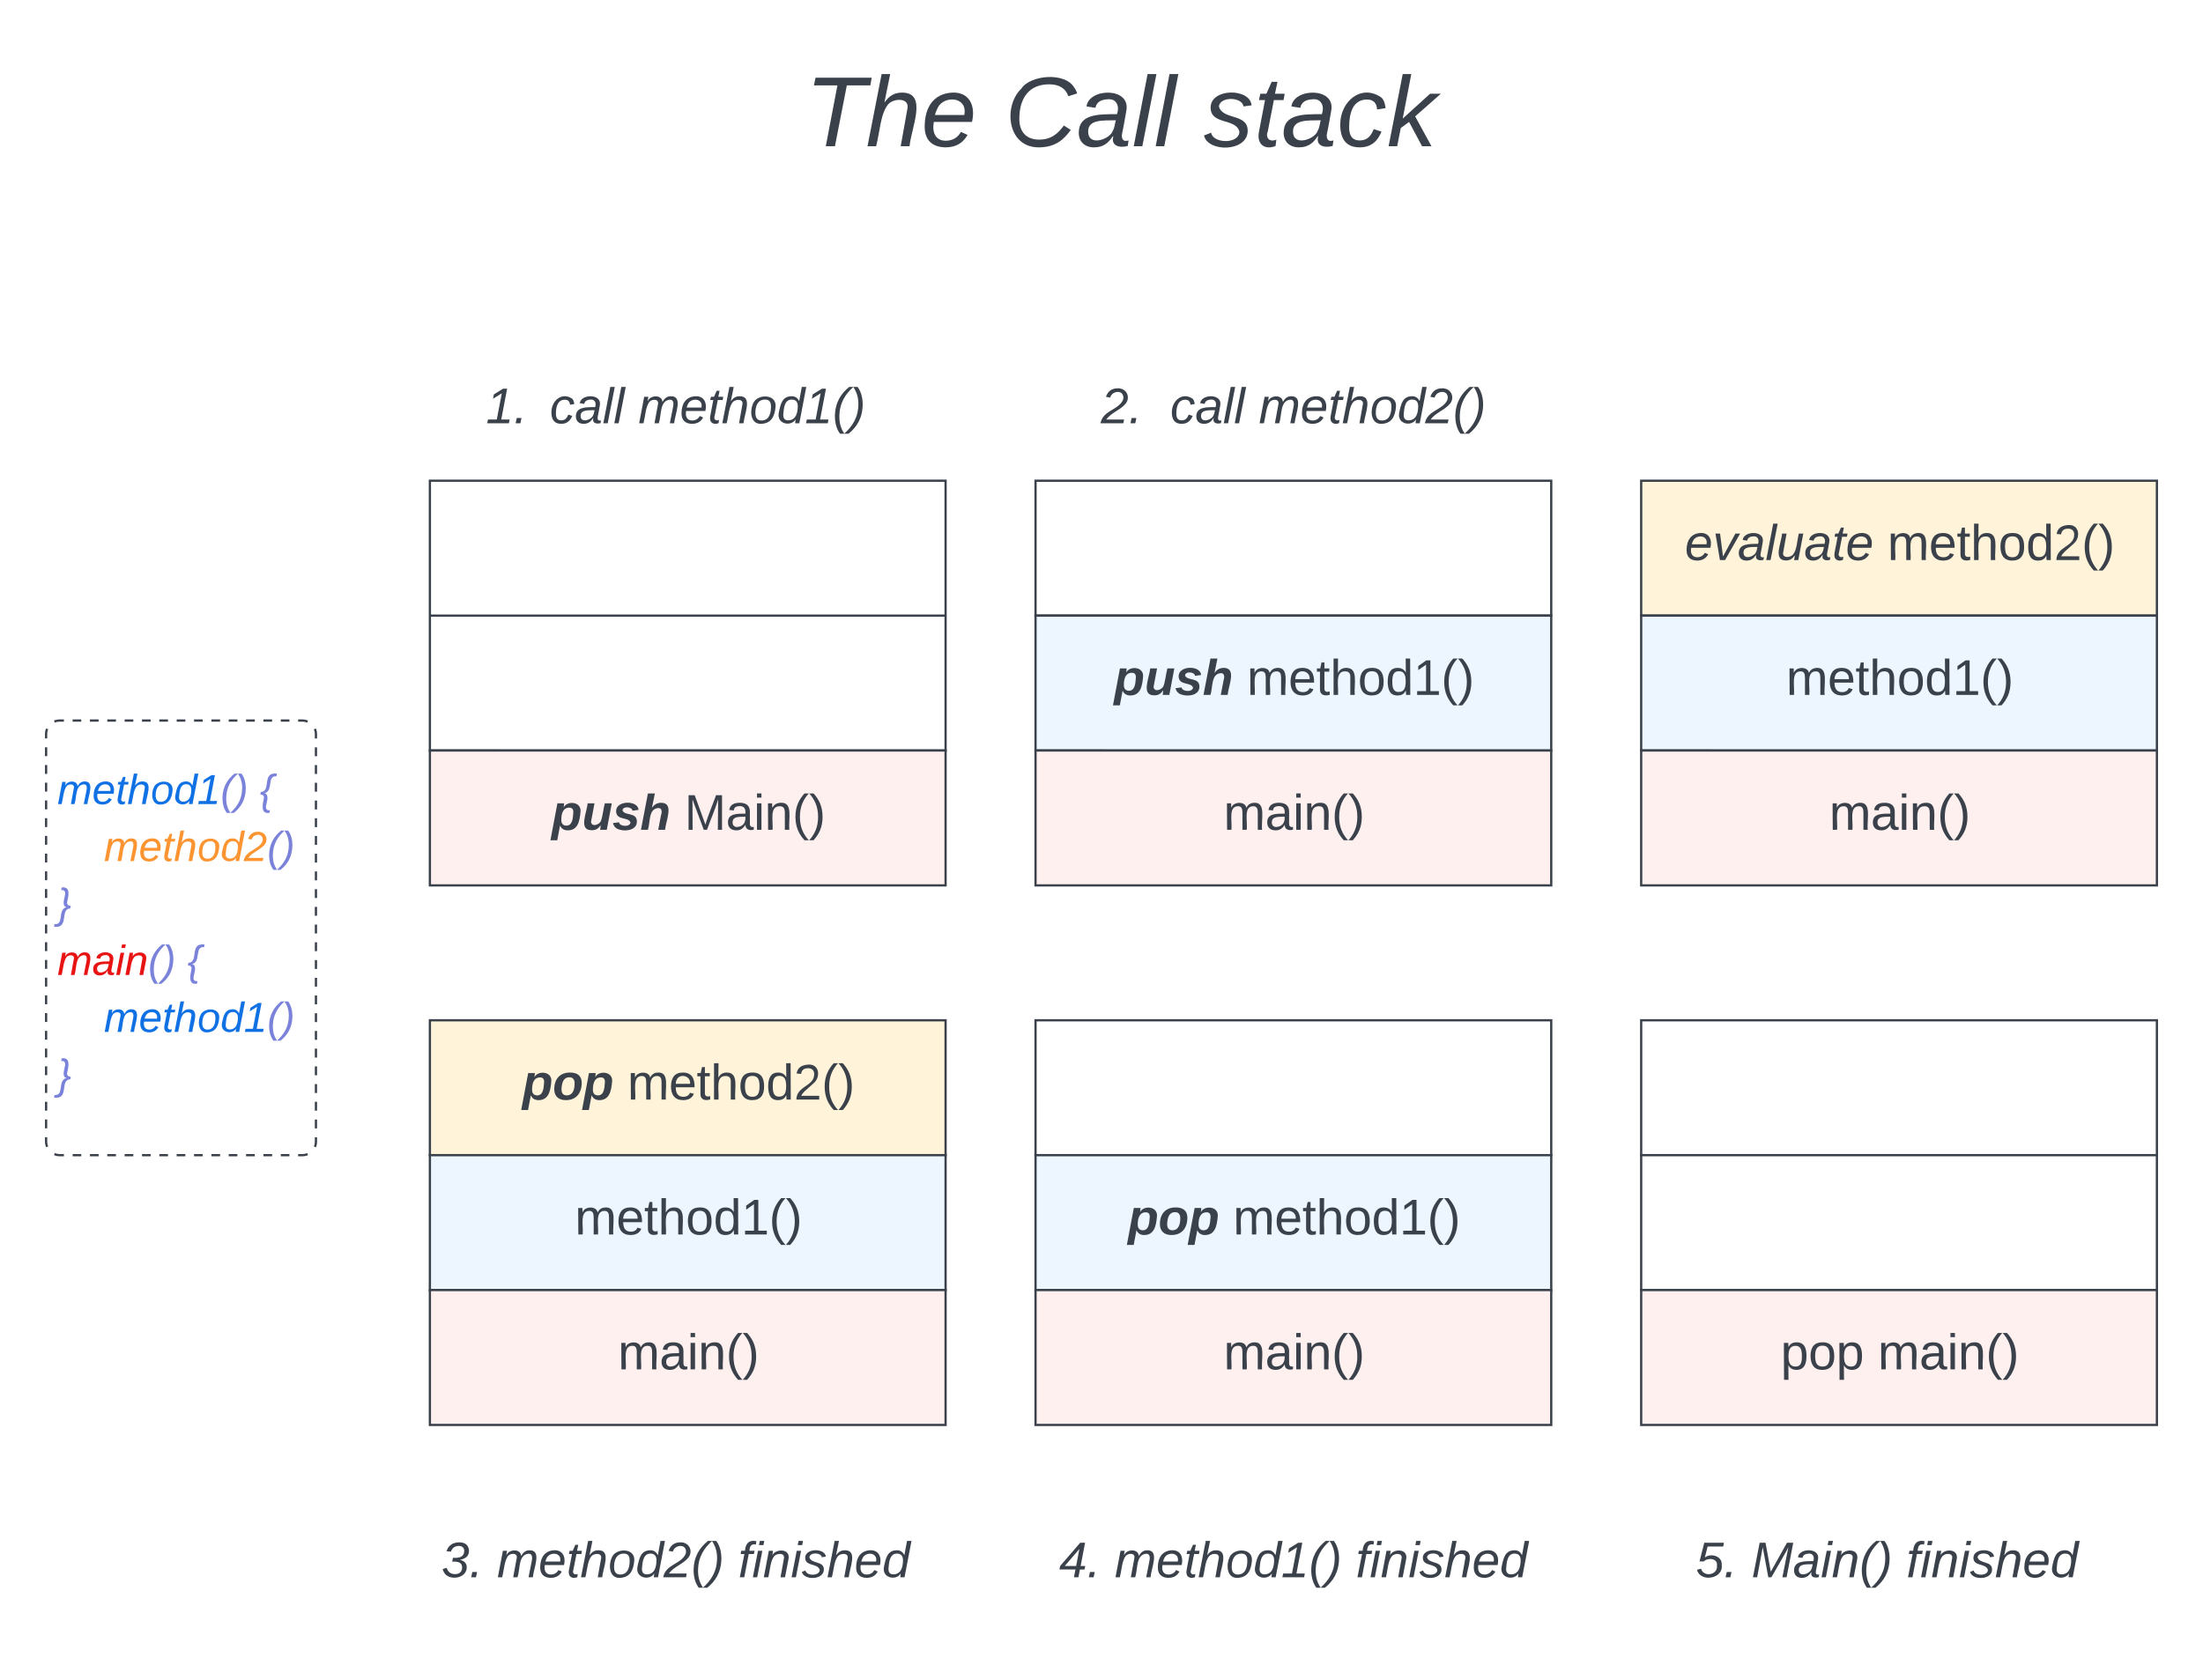 <svg xmlns="http://www.w3.org/2000/svg" xmlns:xlink="http://www.w3.org/1999/xlink" xmlns:lucid="lucid" width="979.67" height="747.17"><g transform="translate(-19.5 -12.833)" lucid:page-tab-id="0_0"><path d="M210.67 226.67H440v60H210.67zM210.67 286.67H440v60H210.67z" stroke="#3a414a" fill="#fff"/><path d="M210.67 346.67H440v60H210.67z" stroke="#3a414a" fill="#fff0f0"/><use xlink:href="#a" transform="matrix(1,0,0,1,215.667,351.667) translate(49.105 30.278)"/><use xlink:href="#b" transform="matrix(1,0,0,1,215.667,351.667) translate(108.179 30.278)"/><path d="M340 39.33a6 6 0 0 1 6-6h343.33a6 6 0 0 1 6 6v61.34a6 6 0 0 1-6 6H346a6 6 0 0 1-6-6z" stroke="#000" stroke-opacity="0" fill="#fff" fill-opacity="0"/><use xlink:href="#c" transform="matrix(1,0,0,1,345,38.333) translate(32.506 39.556)"/><use xlink:href="#d" transform="matrix(1,0,0,1,345,38.333) translate(121.272 39.556)"/><use xlink:href="#e" transform="matrix(1,0,0,1,345,38.333) translate(209.79 39.556)"/><path d="M480 226.67h229.33v60H480z" stroke="#3a414a" fill="#fff"/><path d="M480 286.67h229.33v60H480z" stroke="#3a414a" fill="#edf5ff"/><use xlink:href="#a" transform="matrix(1,0,0,1,485,291.667) translate(29.938 30.278)"/><use xlink:href="#f" transform="matrix(1,0,0,1,485,291.667) translate(89.012 30.278)"/><path d="M480 346.67h229.33v60H480z" stroke="#3a414a" fill="#fff0f0"/><use xlink:href="#g" transform="matrix(1,0,0,1,485,351.667) translate(78.642 30.278)"/><path d="M749.33 226.67h229.34v60H749.33z" stroke="#3a414a" fill="#fff3d9"/><use xlink:href="#h" transform="matrix(1,0,0,1,754.333,231.667) translate(14.444 30.278)"/><use xlink:href="#i" transform="matrix(1,0,0,1,754.333,231.667) translate(104.506 30.278)"/><path d="M749.33 286.67h229.34v60H749.33z" stroke="#3a414a" fill="#edf5ff"/><use xlink:href="#j" transform="matrix(1,0,0,1,754.333,291.667) translate(59.475 30.278)"/><path d="M749.33 346.67h229.34v60H749.33z" stroke="#3a414a" fill="#fff0f0"/><use xlink:href="#g" transform="matrix(1,0,0,1,754.333,351.667) translate(78.642 30.278)"/><path d="M40 339.33a6 6 0 0 1 6-6h108a6 6 0 0 1 6 6v181.34a6 6 0 0 1-6 6H46a6 6 0 0 1-6-6z" fill="#fff"/><path d="M43.7 333.8l.45-.17.9-.22.95-.07h1.93m3.86 0h3.84m3.86 0h3.86m3.85 0h3.87m3.86 0h3.86m3.84 0h3.86m3.86 0h3.85m3.87 0h3.86m3.86 0h3.84m3.86 0h3.86m3.85 0h3.87m3.86 0h3.86m3.84 0h3.86m3.86 0h3.85m3.87 0H154l.94.08.9.23.45.18m3.23 3.24l.18.44.23.9.07.95v1.97m0 3.95v3.94m0 3.93v3.94m0 3.94v3.96m0 3.94v3.94m0 3.94v3.95m0 3.94v3.94m0 3.95v3.94m0 3.94v3.94m0 3.94v3.94m0 3.94v3.94m0 3.95v3.93m0 3.94v3.94m0 3.96v3.94m0 3.94v3.94m0 3.94v3.94m0 3.95v3.95m0 3.94v3.93m0 3.94v3.95m0 3.94v3.94m0 3.94V499m0 3.93v3.94m0 3.94v3.95m0 3.95v1.97l-.07.94-.22.92-.17.44m-3.24 3.23l-.45.17-.9.22-.95.07h-1.93m-3.86 0h-3.84m-3.86 0h-3.86m-3.85 0h-3.87m-3.86 0h-3.86m-3.84 0h-3.86m-3.86 0h-3.85m-3.87 0h-3.86m-3.86 0h-3.84m-3.86 0h-3.86m-3.85 0h-3.87m-3.86 0H67.2m-3.84 0H59.5m-3.86 0H51.8m-3.87 0H46l-.94-.08-.9-.23-.45-.18m-3.23-3.24l-.18-.44-.23-.9-.07-.95v-1.97m0-3.95v-3.94m0-3.93v-3.94m0-3.94v-3.96m0-3.94v-3.94m0-3.94v-3.95m0-3.94v-3.94m0-3.95v-3.94m0-3.94v-3.94m0-3.94v-3.94m0-3.94v-3.94m0-3.95v-3.93m0-3.94v-3.94m0-3.96v-3.94m0-3.94v-3.94m0-3.94v-3.94m0-3.95v-3.95m0-3.94v-3.93m0-3.94v-3.95m0-3.94v-3.94m0-3.94V361m0-3.93v-3.94m0-3.94v-3.95m0-3.95v-1.97l.07-.94.22-.92.17-.44" stroke="#3a414a" fill="none"/><use xlink:href="#k" transform="matrix(1,0,0,1,45,338.333) translate(0 32.183)"/><use xlink:href="#l" transform="matrix(1,0,0,1,45,338.333) translate(90.067 32.183)"/><use xlink:href="#m" transform="matrix(1,0,0,1,45,338.333) translate(0 57.517)"/><use xlink:href="#n" transform="matrix(1,0,0,1,45,338.333) translate(10.37 57.517)"/><use xlink:href="#o" transform="matrix(1,0,0,1,45,338.333) translate(20.741 57.517)"/><use xlink:href="#p" transform="matrix(1,0,0,1,45,338.333) translate(0 82.85)"/><use xlink:href="#q" transform="matrix(1,0,0,1,45,338.333) translate(0 108.183)"/><use xlink:href="#l" transform="matrix(1,0,0,1,45,338.333) translate(57.867 108.183)"/><use xlink:href="#m" transform="matrix(1,0,0,1,45,338.333) translate(0 133.517)"/><use xlink:href="#n" transform="matrix(1,0,0,1,45,338.333) translate(10.37 133.517)"/><use xlink:href="#r" transform="matrix(1,0,0,1,45,338.333) translate(20.741 133.517)"/><use xlink:href="#s" transform="matrix(1,0,0,1,45,338.333) translate(0 158.85)"/><path d="M210.67 466.67H440v60H210.67z" stroke="#3a414a" fill="#fff3d9"/><use xlink:href="#t" transform="matrix(1,0,0,1,215.667,471.667) translate(36.111 30.278)"/><use xlink:href="#i" transform="matrix(1,0,0,1,215.667,471.667) translate(82.84 30.278)"/><path d="M210.67 526.67H440v60H210.67z" stroke="#3a414a" fill="#edf5ff"/><use xlink:href="#j" transform="matrix(1,0,0,1,215.667,531.667) translate(59.475 30.278)"/><path d="M210.67 586.67H440v60H210.67z" stroke="#3a414a" fill="#fff0f0"/><use xlink:href="#g" transform="matrix(1,0,0,1,215.667,591.667) translate(78.642 30.278)"/><path d="M480 466.67h229.33v60H480z" stroke="#3a414a" fill="#fff"/><path d="M480 526.67h229.33v60H480z" stroke="#3a414a" fill="#edf5ff"/><use xlink:href="#t" transform="matrix(1,0,0,1,485,531.667) translate(36.111 30.278)"/><use xlink:href="#f" transform="matrix(1,0,0,1,485,531.667) translate(82.84 30.278)"/><path d="M480 586.67h229.33v60H480z" stroke="#3a414a" fill="#fff0f0"/><g><use xlink:href="#g" transform="matrix(1,0,0,1,485,591.667) translate(78.642 30.278)"/></g><path d="M749.33 466.67h229.34v60H749.33z" stroke="#3a414a" fill="#fff"/><path d="M749.33 526.67h229.34v60H749.33z" stroke="#3a414a" fill="#fff"/><path d="M749.33 586.67h229.34v60H749.33z" stroke="#3a414a" fill="#fff0f0"/><g><use xlink:href="#u" transform="matrix(1,0,0,1,754.333,591.667) translate(57.037 30.278)"/><use xlink:href="#v" transform="matrix(1,0,0,1,754.333,591.667) translate(100.247 30.278)"/></g><path d="M200 172.67a6 6 0 0 1 6-6h228a6 6 0 0 1 6 6v48a6 6 0 0 1-6 6H206a6 6 0 0 1-6-6z" fill="none"/><g><use xlink:href="#w" transform="matrix(1,0,0,1,200,166.667) translate(35.586 34.444)"/><use xlink:href="#x" transform="matrix(1,0,0,1,200,166.667) translate(57.809 34.444)"/><use xlink:href="#y" transform="matrix(1,0,0,1,200,166.667) translate(63.981 34.444)"/><use xlink:href="#z" transform="matrix(1,0,0,1,200,166.667) translate(103.364 34.444)"/></g><path d="M474.67 172.67a6 6 0 0 1 6-6h228a6 6 0 0 1 6 6v48a6 6 0 0 1-6 6h-228a6 6 0 0 1-6-6z" fill="none"/><g><use xlink:href="#A" transform="matrix(1,0,0,1,474.667,166.667) translate(34.352 34.444)"/><use xlink:href="#y" transform="matrix(1,0,0,1,474.667,166.667) translate(65.216 34.444)"/><use xlink:href="#B" transform="matrix(1,0,0,1,474.667,166.667) translate(104.599 34.444)"/></g><path d="M200 686a6 6 0 0 1 6-6h228a6 6 0 0 1 6 6v48a6 6 0 0 1-6 6H206a6 6 0 0 1-6-6z" fill="none"/><g><use xlink:href="#C" transform="matrix(1,0,0,1,200,680) translate(15.833 34.444)"/><use xlink:href="#D" transform="matrix(1,0,0,1,200,680) translate(40.525 34.444)"/><use xlink:href="#E" transform="matrix(1,0,0,1,200,680) translate(147.747 34.444)"/></g><path d="M474.67 686a6 6 0 0 1 6-6h228a6 6 0 0 1 6 6v48a6 6 0 0 1-6 6h-228a6 6 0 0 1-6-6z" fill="none"/><g><use xlink:href="#F" transform="matrix(1,0,0,1,474.667,680) translate(15.833 34.444)"/><use xlink:href="#G" transform="matrix(1,0,0,1,474.667,680) translate(40.525 34.444)"/><use xlink:href="#E" transform="matrix(1,0,0,1,474.667,680) translate(147.747 34.444)"/></g><path d="M738.67 686a6 6 0 0 1 6-6h228a6 6 0 0 1 6 6v48a6 6 0 0 1-6 6h-228a6 6 0 0 1-6-6z" fill="none"/><g><use xlink:href="#H" transform="matrix(1,0,0,1,738.667,680) translate(35 34.444)"/><use xlink:href="#I" transform="matrix(1,0,0,1,738.667,680) translate(59.691 34.444)"/><use xlink:href="#E" transform="matrix(1,0,0,1,738.667,680) translate(128.58 34.444)"/></g><defs><path fill="#3a414a" d="M156-122c2-23-7-37-28-37-47 0-58 44-58 89 0 24 12 40 36 40 43 0 47-49 50-92zM-8 75l50-265h48c0 10-3 24-3 30 22-50 127-45 121 29-6 73-21 135-92 135-29 0-46-14-55-35L41 75H-8" id="J"/><path fill="#3a414a" d="M69 3c-96 0-34-126-28-193h49L65-57c6 42 62 18 71-6 14-38 17-86 28-127h50L178 0h-47c0-11 4-26 3-33-14 20-30 37-65 36" id="K"/><path fill="#3a414a" d="M144-137c-1-29-70-35-71-2 16 41 103 10 103 80C176 9 79 16 32-9 18-17 9-31 4-48l44-6c3 32 80 36 82 1-15-42-103-11-103-82 0-77 157-79 161-8" id="L"/><path fill="#3a414a" d="M150-105c8-23 8-54-22-51-68 7-54 98-72 156H6l50-261h50L85-158c15-20 33-36 66-36 95 0 34 128 28 194h-49" id="M"/><g id="a"><use transform="matrix(0.062,0,0,0.062,0,0)" xlink:href="#J"/><use transform="matrix(0.062,0,0,0.062,13.519,0)" xlink:href="#K"/><use transform="matrix(0.062,0,0,0.062,27.037,0)" xlink:href="#L"/><use transform="matrix(0.062,0,0,0.062,39.383,0)" xlink:href="#M"/></g><path fill="#3a414a" d="M240 0l2-218c-23 76-54 145-80 218h-23L58-218 59 0H30v-248h44l77 211c21-75 51-140 76-211h43V0h-30" id="N"/><path fill="#3a414a" d="M141-36C126-15 110 5 73 4 37 3 15-17 15-53c-1-64 63-63 125-63 3-35-9-54-41-54-24 1-41 7-42 31l-33-3c5-37 33-52 76-52 45 0 72 20 72 64v82c-1 20 7 32 28 27v20c-31 9-61-2-59-35zM48-53c0 20 12 33 32 33 41-3 63-29 60-74-43 2-92-5-92 41" id="O"/><path fill="#3a414a" d="M24-231v-30h32v30H24zM24 0v-190h32V0H24" id="P"/><path fill="#3a414a" d="M117-194c89-4 53 116 60 194h-32v-121c0-31-8-49-39-48C34-167 62-67 57 0H25l-1-190h30c1 10-1 24 2 32 11-22 29-35 61-36" id="Q"/><path fill="#3a414a" d="M87 75C49 33 22-17 22-94c0-76 28-126 65-167h31c-38 41-64 92-64 168S80 34 118 75H87" id="R"/><path fill="#3a414a" d="M33-261c38 41 65 92 65 168S71 34 33 75H2C39 34 66-17 66-93S39-220 2-261h31" id="S"/><g id="b"><use transform="matrix(0.062,0,0,0.062,0,0)" xlink:href="#N"/><use transform="matrix(0.062,0,0,0.062,18.457,0)" xlink:href="#O"/><use transform="matrix(0.062,0,0,0.062,30.802,0)" xlink:href="#P"/><use transform="matrix(0.062,0,0,0.062,35.679,0)" xlink:href="#Q"/><use transform="matrix(0.062,0,0,0.062,48.025,0)" xlink:href="#R"/><use transform="matrix(0.062,0,0,0.062,55.37,0)" xlink:href="#S"/></g><path fill="#3a414a" d="M151-220L108 0H75l42-220H32l6-28h203l-5 28h-85" id="T"/><path fill="#3a414a" d="M67-158c15-20 31-36 64-36 94 0 33 127 27 194h-32l25-140c3-38-53-32-70-12C52-117 51-51 37 0H6l51-261h31" id="U"/><path fill="#3a414a" d="M111-194c62-3 86 47 72 106H45c-7 38 6 69 45 68 27-1 43-14 53-32l24 11C152-15 129 4 87 4 38 3 12-23 12-71c0-70 32-119 99-123zm44 81c14-66-71-72-95-28-4 8-8 17-11 28h106" id="V"/><g id="c"><use transform="matrix(0.123,0,0,0.123,0,0)" xlink:href="#T"/><use transform="matrix(0.123,0,0,0.123,27.037,0)" xlink:href="#U"/><use transform="matrix(0.123,0,0,0.123,51.728,0)" xlink:href="#V"/></g><path fill="#3a414a" d="M125-24c46 0 70-25 89-51l25 16C214-24 183 4 123 4 8 4-5-146 60-208c32-50 158-61 191-5 5 7 9 14 11 22l-32 10c-9-28-33-43-69-43-74 0-108 51-108 125 0 46 24 75 72 75" id="W"/><path fill="#3a414a" d="M165-48c-4 18 1 34 23 27l-3 20c-29 8-62 0-52-35h-2C116-14 99 4 63 4 30 4 8-16 8-49c0-68 71-67 138-67 10-26 0-56-31-54-26 1-42 9-47 31l-32-5c8-67 160-71 144 15-5 28-9 54-15 81zM42-50c3 52 80 24 89-6 7-12 7-24 11-38-47 1-103-4-100 44" id="X"/><path fill="#3a414a" d="M6 0l50-261h32L37 0H6" id="Y"/><g id="d"><use transform="matrix(0.123,0,0,0.123,0,0)" xlink:href="#W"/><use transform="matrix(0.123,0,0,0.123,31.975,0)" xlink:href="#X"/><use transform="matrix(0.123,0,0,0.123,56.667,0)" xlink:href="#Y"/><use transform="matrix(0.123,0,0,0.123,66.42,0)" xlink:href="#Y"/></g><path fill="#3a414a" d="M55-144c13 50 104 24 104 88C159 21 15 23 1-39l26-10c6 40 102 42 102-4-13-50-104-23-104-87 0-71 143-71 148-8l-29 4c-5-35-85-37-89 0" id="Z"/><path fill="#3a414a" d="M51-54c-9 22 5 41 31 30L79-1C43 14 10-4 19-52l22-115H19l5-23h22l19-43h21l-9 43h35l-4 23H73" id="aa"/><path fill="#3a414a" d="M44-68c0 29 11 47 38 47 30 0 42-19 51-41l28 9C148-21 126 4 82 4 31 4 10-29 12-85c3-77 74-140 146-93 12 8 15 23 18 40l-31 5c-1-22-13-36-36-36-52 0-65 49-65 101" id="ab"/><path fill="#3a414a" d="M127 0L80-88 50-66 37 0H6l51-261h31L57-100l99-90h39l-93 82L161 0h-34" id="ac"/><g id="e"><use transform="matrix(0.123,0,0,0.123,0,0)" xlink:href="#Z"/><use transform="matrix(0.123,0,0,0.123,22.222,0)" xlink:href="#aa"/><use transform="matrix(0.123,0,0,0.123,34.568,0)" xlink:href="#X"/><use transform="matrix(0.123,0,0,0.123,59.259,0)" xlink:href="#ab"/><use transform="matrix(0.123,0,0,0.123,81.481,0)" xlink:href="#ac"/></g><path fill="#3a414a" d="M210-169c-67 3-38 105-44 169h-31v-121c0-29-5-50-35-48C34-165 62-65 56 0H25l-1-190h30c1 10-1 24 2 32 10-44 99-50 107 0 11-21 27-35 58-36 85-2 47 119 55 194h-31v-121c0-29-5-49-35-48" id="ad"/><path fill="#3a414a" d="M100-194c63 0 86 42 84 106H49c0 40 14 67 53 68 26 1 43-12 49-29l28 8c-11 28-37 45-77 45C44 4 14-33 15-96c1-61 26-98 85-98zm52 81c6-60-76-77-97-28-3 7-6 17-6 28h103" id="ae"/><path fill="#3a414a" d="M59-47c-2 24 18 29 38 22v24C64 9 27 4 27-40v-127H5v-23h24l9-43h21v43h35v23H59v120" id="af"/><path fill="#3a414a" d="M106-169C34-169 62-67 57 0H25v-261h32l-1 103c12-21 28-36 61-36 89 0 53 116 60 194h-32v-121c2-32-8-49-39-48" id="ag"/><path fill="#3a414a" d="M100-194c62-1 85 37 85 99 1 63-27 99-86 99S16-35 15-95c0-66 28-99 85-99zM99-20c44 1 53-31 53-75 0-43-8-75-51-75s-53 32-53 75 10 74 51 75" id="ah"/><path fill="#3a414a" d="M85-194c31 0 48 13 60 33l-1-100h32l1 261h-30c-2-10 0-23-3-31C134-8 116 4 85 4 32 4 16-35 15-94c0-66 23-100 70-100zm9 24c-40 0-46 34-46 75 0 40 6 74 45 74 42 0 51-32 51-76 0-42-9-74-50-73" id="ai"/><path fill="#3a414a" d="M27 0v-27h64v-190l-56 39v-29l58-41h29v221h61V0H27" id="aj"/><g id="f"><use transform="matrix(0.062,0,0,0.062,0,0)" xlink:href="#ad"/><use transform="matrix(0.062,0,0,0.062,18.457,0)" xlink:href="#ae"/><use transform="matrix(0.062,0,0,0.062,30.802,0)" xlink:href="#af"/><use transform="matrix(0.062,0,0,0.062,36.975,0)" xlink:href="#ag"/><use transform="matrix(0.062,0,0,0.062,49.321,0)" xlink:href="#ah"/><use transform="matrix(0.062,0,0,0.062,61.667,0)" xlink:href="#ai"/><use transform="matrix(0.062,0,0,0.062,74.012,0)" xlink:href="#aj"/><use transform="matrix(0.062,0,0,0.062,86.358,0)" xlink:href="#R"/><use transform="matrix(0.062,0,0,0.062,93.704,0)" xlink:href="#S"/></g><g id="g"><use transform="matrix(0.062,0,0,0.062,0,0)" xlink:href="#ad"/><use transform="matrix(0.062,0,0,0.062,18.457,0)" xlink:href="#O"/><use transform="matrix(0.062,0,0,0.062,30.802,0)" xlink:href="#P"/><use transform="matrix(0.062,0,0,0.062,35.679,0)" xlink:href="#Q"/><use transform="matrix(0.062,0,0,0.062,48.025,0)" xlink:href="#R"/><use transform="matrix(0.062,0,0,0.062,55.37,0)" xlink:href="#S"/></g><path fill="#3a414a" d="M89 0H52L20-190h33L74-25l89-165h34" id="ak"/><path fill="#3a414a" d="M67 3c-93-2-31-127-26-193h32L48-50c-3 39 53 32 70 12 30-34 30-101 43-152h32L157 0h-30c1-10 6-24 4-33-14 20-29 37-64 36" id="al"/><g id="h"><use transform="matrix(0.062,0,0,0.062,0,0)" xlink:href="#V"/><use transform="matrix(0.062,0,0,0.062,12.346,0)" xlink:href="#ak"/><use transform="matrix(0.062,0,0,0.062,23.457,0)" xlink:href="#X"/><use transform="matrix(0.062,0,0,0.062,35.802,0)" xlink:href="#Y"/><use transform="matrix(0.062,0,0,0.062,40.679,0)" xlink:href="#al"/><use transform="matrix(0.062,0,0,0.062,53.025,0)" xlink:href="#X"/><use transform="matrix(0.062,0,0,0.062,65.37,0)" xlink:href="#aa"/><use transform="matrix(0.062,0,0,0.062,71.543,0)" xlink:href="#V"/></g><path fill="#3a414a" d="M101-251c82-7 93 87 43 132L82-64C71-53 59-42 53-27h129V0H18c2-99 128-94 128-182 0-28-16-43-45-43s-46 15-49 41l-32-3c6-41 34-60 81-64" id="am"/><g id="i"><use transform="matrix(0.062,0,0,0.062,0,0)" xlink:href="#ad"/><use transform="matrix(0.062,0,0,0.062,18.457,0)" xlink:href="#ae"/><use transform="matrix(0.062,0,0,0.062,30.802,0)" xlink:href="#af"/><use transform="matrix(0.062,0,0,0.062,36.975,0)" xlink:href="#ag"/><use transform="matrix(0.062,0,0,0.062,49.321,0)" xlink:href="#ah"/><use transform="matrix(0.062,0,0,0.062,61.667,0)" xlink:href="#ai"/><use transform="matrix(0.062,0,0,0.062,74.012,0)" xlink:href="#am"/><use transform="matrix(0.062,0,0,0.062,86.358,0)" xlink:href="#R"/><use transform="matrix(0.062,0,0,0.062,93.704,0)" xlink:href="#S"/></g><g id="j"><use transform="matrix(0.062,0,0,0.062,0,0)" xlink:href="#ad"/><use transform="matrix(0.062,0,0,0.062,18.457,0)" xlink:href="#ae"/><use transform="matrix(0.062,0,0,0.062,30.802,0)" xlink:href="#af"/><use transform="matrix(0.062,0,0,0.062,36.975,0)" xlink:href="#ag"/><use transform="matrix(0.062,0,0,0.062,49.321,0)" xlink:href="#ah"/><use transform="matrix(0.062,0,0,0.062,61.667,0)" xlink:href="#ai"/><use transform="matrix(0.062,0,0,0.062,74.012,0)" xlink:href="#aj"/><use transform="matrix(0.062,0,0,0.062,86.358,0)" xlink:href="#R"/><use transform="matrix(0.062,0,0,0.062,93.704,0)" xlink:href="#S"/></g><path fill="#1071e5" d="M248-111c6-24 9-61-24-58-72 9-57 108-77 169h-31l26-142c3-37-50-30-64-10C52-115 50-51 37 0H6l36-190h30c-1 10-6 24-4 32 13-43 101-52 105 5 13-22 29-41 61-41 90 0 28 129 23 194h-31" id="an"/><path fill="#1071e5" d="M111-194c62-3 86 47 72 106H45c-7 38 6 69 45 68 27-1 43-14 53-32l24 11C152-15 129 4 87 4 38 3 12-23 12-71c0-70 32-119 99-123zm44 81c14-66-71-72-95-28-4 8-8 17-11 28h106" id="ao"/><path fill="#1071e5" d="M51-54c-9 22 5 41 31 30L79-1C43 14 10-4 19-52l22-115H19l5-23h22l19-43h21l-9 43h35l-4 23H73" id="ap"/><path fill="#1071e5" d="M67-158c15-20 31-36 64-36 94 0 33 127 27 194h-32l25-140c3-38-53-32-70-12C52-117 51-51 37 0H6l51-261h31" id="aq"/><path fill="#1071e5" d="M30-147c31-64 166-65 159 27C183-49 158 1 86 4 9 8 1-88 30-147zM88-20c53 0 68-48 68-100 0-31-11-51-44-50-52 1-68 46-68 97 0 32 13 53 44 53" id="ar"/><path fill="#1071e5" d="M133-28C103 26-5 8 13-77c13-62 24-115 90-117 29-1 46 15 56 35l19-102h32L160 0h-30zM45-64c-2 27 10 43 35 43 54-1 69-50 69-103 0-29-15-46-42-46-53-1-58 58-62 106" id="as"/><path fill="#1071e5" d="M9 0l6-27h63l36-188-63 39 6-31 66-41h29L110-27h60l-5 27H9" id="at"/><path fill="#7a82da" d="M17-49c1-102 45-165 103-212h30C92-210 49-145 49-46 49 4 63 43 85 75H54C30 43 18 2 17-49" id="au"/><path fill="#7a82da" d="M98-137C97-35 54 29-4 75h-31C23 23 67-41 67-140c0-50-15-89-37-121h31c24 32 36 73 37 124" id="av"/><g id="k"><use transform="matrix(0.052,0,0,0.052,0,0)" xlink:href="#an"/><use transform="matrix(0.052,0,0,0.052,15.504,0)" xlink:href="#ao"/><use transform="matrix(0.052,0,0,0.052,25.874,0)" xlink:href="#ap"/><use transform="matrix(0.052,0,0,0.052,31.059,0)" xlink:href="#aq"/><use transform="matrix(0.052,0,0,0.052,41.43,0)" xlink:href="#ar"/><use transform="matrix(0.052,0,0,0.052,51.8,0)" xlink:href="#as"/><use transform="matrix(0.052,0,0,0.052,62.17,0)" xlink:href="#at"/><use transform="matrix(0.052,0,0,0.052,72.541,0)" xlink:href="#au"/><use transform="matrix(0.052,0,0,0.052,78.711,0)" xlink:href="#av"/></g><path fill="#7a82da" d="M54 8c-6 25-1 50 32 44l-5 23C4 86 23 3 35-54c0-20-11-27-31-28l4-22c93-3 3-173 138-157l-4 23c-85-8-22 124-103 145C80-84 62-28 54 8" id="aw"/><use transform="matrix(0.052,0,0,0.052,0,0)" xlink:href="#aw" id="l"/><path fill="#fc9432" d="M248-111c6-24 9-61-24-58-72 9-57 108-77 169h-31l26-142c3-37-50-30-64-10C52-115 50-51 37 0H6l36-190h30c-1 10-6 24-4 32 13-43 101-52 105 5 13-22 29-41 61-41 90 0 28 129 23 194h-31" id="ax"/><path fill="#fc9432" d="M111-194c62-3 86 47 72 106H45c-7 38 6 69 45 68 27-1 43-14 53-32l24 11C152-15 129 4 87 4 38 3 12-23 12-71c0-70 32-119 99-123zm44 81c14-66-71-72-95-28-4 8-8 17-11 28h106" id="ay"/><path fill="#fc9432" d="M51-54c-9 22 5 41 31 30L79-1C43 14 10-4 19-52l22-115H19l5-23h22l19-43h21l-9 43h35l-4 23H73" id="az"/><path fill="#fc9432" d="M67-158c15-20 31-36 64-36 94 0 33 127 27 194h-32l25-140c3-38-53-32-70-12C52-117 51-51 37 0H6l51-261h31" id="aA"/><path fill="#fc9432" d="M30-147c31-64 166-65 159 27C183-49 158 1 86 4 9 8 1-88 30-147zM88-20c53 0 68-48 68-100 0-31-11-51-44-50-52 1-68 46-68 97 0 32 13 53 44 53" id="aB"/><path fill="#fc9432" d="M133-28C103 26-5 8 13-77c13-62 24-115 90-117 29-1 46 15 56 35l19-102h32L160 0h-30zM45-64c-2 27 10 43 35 43 54-1 69-50 69-103 0-29-15-46-42-46-53-1-58 58-62 106" id="aC"/><path fill="#fc9432" d="M123-251c66 0 92 69 53 113C138-94 73-75 39-27h128l-5 27H-2c17-92 123-93 159-163 14-28-1-64-36-62-29 2-46 17-54 41l-30-6c13-36 37-61 86-61" id="aD"/><g id="o"><use transform="matrix(0.052,0,0,0.052,0,0)" xlink:href="#ax"/><use transform="matrix(0.052,0,0,0.052,15.504,0)" xlink:href="#ay"/><use transform="matrix(0.052,0,0,0.052,25.874,0)" xlink:href="#az"/><use transform="matrix(0.052,0,0,0.052,31.059,0)" xlink:href="#aA"/><use transform="matrix(0.052,0,0,0.052,41.43,0)" xlink:href="#aB"/><use transform="matrix(0.052,0,0,0.052,51.8,0)" xlink:href="#aC"/><use transform="matrix(0.052,0,0,0.052,62.17,0)" xlink:href="#aD"/><use transform="matrix(0.052,0,0,0.052,72.541,0)" xlink:href="#au"/><use transform="matrix(0.052,0,0,0.052,78.711,0)" xlink:href="#av"/></g><path fill="#7a82da" d="M65-194c6-26 0-49-32-44l4-23c79-12 59 72 46 129 1 20 12 27 32 28l-5 22C18-77 106 91-28 75l4-23C62 61-3-72 79-93c-41-8-21-66-14-101" id="aE"/><use transform="matrix(0.052,0,0,0.052,0,0)" xlink:href="#aE" id="p"/><path fill="#e81313" d="M248-111c6-24 9-61-24-58-72 9-57 108-77 169h-31l26-142c3-37-50-30-64-10C52-115 50-51 37 0H6l36-190h30c-1 10-6 24-4 32 13-43 101-52 105 5 13-22 29-41 61-41 90 0 28 129 23 194h-31" id="aF"/><path fill="#e81313" d="M165-48c-4 18 1 34 23 27l-3 20c-29 8-62 0-52-35h-2C116-14 99 4 63 4 30 4 8-16 8-49c0-68 71-67 138-67 10-26 0-56-31-54-26 1-42 9-47 31l-32-5c8-67 160-71 144 15-5 28-9 54-15 81zM42-50c3 52 80 24 89-6 7-12 7-24 11-38-47 1-103-4-100 44" id="aG"/><path fill="#e81313" d="M50-231l6-30h32l-6 30H50zM6 0l37-190h31L37 0H6" id="aH"/><path fill="#e81313" d="M67-158c22-48 132-52 116 29L158 0h-32l25-140c3-38-53-32-70-12C52-117 51-52 38 0H6l36-190h30" id="aI"/><g id="q"><use transform="matrix(0.052,0,0,0.052,0,0)" xlink:href="#aF"/><use transform="matrix(0.052,0,0,0.052,15.504,0)" xlink:href="#aG"/><use transform="matrix(0.052,0,0,0.052,25.874,0)" xlink:href="#aH"/><use transform="matrix(0.052,0,0,0.052,29.97,0)" xlink:href="#aI"/><use transform="matrix(0.052,0,0,0.052,40.341,0)" xlink:href="#au"/><use transform="matrix(0.052,0,0,0.052,46.511,0)" xlink:href="#av"/></g><g id="r"><use transform="matrix(0.052,0,0,0.052,0,0)" xlink:href="#an"/><use transform="matrix(0.052,0,0,0.052,15.504,0)" xlink:href="#ao"/><use transform="matrix(0.052,0,0,0.052,25.874,0)" xlink:href="#ap"/><use transform="matrix(0.052,0,0,0.052,31.059,0)" xlink:href="#aq"/><use transform="matrix(0.052,0,0,0.052,41.43,0)" xlink:href="#ar"/><use transform="matrix(0.052,0,0,0.052,51.8,0)" xlink:href="#as"/><use transform="matrix(0.052,0,0,0.052,62.17,0)" xlink:href="#at"/><use transform="matrix(0.052,0,0,0.052,72.541,0)" xlink:href="#au"/><use transform="matrix(0.052,0,0,0.052,78.711,0)" xlink:href="#av"/></g><use transform="matrix(0.052,0,0,0.052,0,0)" xlink:href="#aE" id="s"/><path fill="#3a414a" d="M124-194c51 0 84 22 84 74C207-44 167 4 94 4 43 4 11-23 11-74c0-74 41-120 113-120zM99-30c46 0 58-42 58-86 0-27-11-44-37-44-44 0-55 40-57 84-1 27 10 45 36 46" id="aJ"/><g id="t"><use transform="matrix(0.062,0,0,0.062,0,0)" xlink:href="#J"/><use transform="matrix(0.062,0,0,0.062,13.519,0)" xlink:href="#aJ"/><use transform="matrix(0.062,0,0,0.062,27.037,0)" xlink:href="#J"/></g><path fill="#3a414a" d="M115-194c55 1 70 41 70 98S169 2 115 4C84 4 66-9 55-30l1 105H24l-1-265h31l2 30c10-21 28-34 59-34zm-8 174c40 0 45-34 45-75s-6-73-45-74c-42 0-51 32-51 76 0 43 10 73 51 73" id="aK"/><g id="u"><use transform="matrix(0.062,0,0,0.062,0,0)" xlink:href="#aK"/><use transform="matrix(0.062,0,0,0.062,12.346,0)" xlink:href="#ah"/><use transform="matrix(0.062,0,0,0.062,24.691,0)" xlink:href="#aK"/></g><g id="v"><use transform="matrix(0.062,0,0,0.062,0,0)" xlink:href="#ad"/><use transform="matrix(0.062,0,0,0.062,18.457,0)" xlink:href="#O"/><use transform="matrix(0.062,0,0,0.062,30.802,0)" xlink:href="#P"/><use transform="matrix(0.062,0,0,0.062,35.679,0)" xlink:href="#Q"/><use transform="matrix(0.062,0,0,0.062,48.025,0)" xlink:href="#R"/><use transform="matrix(0.062,0,0,0.062,55.37,0)" xlink:href="#S"/></g><path fill="#3a414a" d="M9 0l6-27h63l36-188-63 39 6-31 66-41h29L110-27h60l-5 27H9" id="aL"/><path fill="#3a414a" d="M14 0l8-38h34L48 0H14" id="aM"/><g id="w"><use transform="matrix(0.062,0,0,0.062,0,0)" xlink:href="#aL"/><use transform="matrix(0.062,0,0,0.062,12.346,0)" xlink:href="#aM"/></g><g id="y"><use transform="matrix(0.062,0,0,0.062,0,0)" xlink:href="#ab"/><use transform="matrix(0.062,0,0,0.062,11.111,0)" xlink:href="#X"/><use transform="matrix(0.062,0,0,0.062,23.457,0)" xlink:href="#Y"/><use transform="matrix(0.062,0,0,0.062,28.333,0)" xlink:href="#Y"/></g><path fill="#3a414a" d="M248-111c6-24 9-61-24-58-72 9-57 108-77 169h-31l26-142c3-37-50-30-64-10C52-115 50-51 37 0H6l36-190h30c-1 10-6 24-4 32 13-43 101-52 105 5 13-22 29-41 61-41 90 0 28 129 23 194h-31" id="aN"/><path fill="#3a414a" d="M30-147c31-64 166-65 159 27C183-49 158 1 86 4 9 8 1-88 30-147zM88-20c53 0 68-48 68-100 0-31-11-51-44-50-52 1-68 46-68 97 0 32 13 53 44 53" id="aO"/><path fill="#3a414a" d="M133-28C103 26-5 8 13-77c13-62 24-115 90-117 29-1 46 15 56 35l19-102h32L160 0h-30zM45-64c-2 27 10 43 35 43 54-1 69-50 69-103 0-29-15-46-42-46-53-1-58 58-62 106" id="aP"/><path fill="#3a414a" d="M17-49c1-102 45-165 103-212h30C92-210 49-145 49-46 49 4 63 43 85 75H54C30 43 18 2 17-49" id="aQ"/><path fill="#3a414a" d="M98-137C97-35 54 29-4 75h-31C23 23 67-41 67-140c0-50-15-89-37-121h31c24 32 36 73 37 124" id="aR"/><g id="z"><use transform="matrix(0.062,0,0,0.062,0,0)" xlink:href="#aN"/><use transform="matrix(0.062,0,0,0.062,18.457,0)" xlink:href="#V"/><use transform="matrix(0.062,0,0,0.062,30.802,0)" xlink:href="#aa"/><use transform="matrix(0.062,0,0,0.062,36.975,0)" xlink:href="#U"/><use transform="matrix(0.062,0,0,0.062,49.321,0)" xlink:href="#aO"/><use transform="matrix(0.062,0,0,0.062,61.667,0)" xlink:href="#aP"/><use transform="matrix(0.062,0,0,0.062,74.012,0)" xlink:href="#aL"/><use transform="matrix(0.062,0,0,0.062,86.358,0)" xlink:href="#aQ"/><use transform="matrix(0.062,0,0,0.062,93.704,0)" xlink:href="#aR"/></g><path fill="#3a414a" d="M123-251c66 0 92 69 53 113C138-94 73-75 39-27h128l-5 27H-2c17-92 123-93 159-163 14-28-1-64-36-62-29 2-46 17-54 41l-30-6c13-36 37-61 86-61" id="aS"/><g id="A"><use transform="matrix(0.062,0,0,0.062,0,0)" xlink:href="#aS"/><use transform="matrix(0.062,0,0,0.062,12.346,0)" xlink:href="#aM"/></g><g id="B"><use transform="matrix(0.062,0,0,0.062,0,0)" xlink:href="#aN"/><use transform="matrix(0.062,0,0,0.062,18.457,0)" xlink:href="#V"/><use transform="matrix(0.062,0,0,0.062,30.802,0)" xlink:href="#aa"/><use transform="matrix(0.062,0,0,0.062,36.975,0)" xlink:href="#U"/><use transform="matrix(0.062,0,0,0.062,49.321,0)" xlink:href="#aO"/><use transform="matrix(0.062,0,0,0.062,61.667,0)" xlink:href="#aP"/><use transform="matrix(0.062,0,0,0.062,74.012,0)" xlink:href="#aS"/><use transform="matrix(0.062,0,0,0.062,86.358,0)" xlink:href="#aQ"/><use transform="matrix(0.062,0,0,0.062,93.704,0)" xlink:href="#aR"/></g><path fill="#3a414a" d="M148-71c0-36-31-44-71-41l5-28c46 3 81-6 81-50 0-23-15-35-39-35-30 0-49 17-56 41l-32-3c12-39 42-63 90-64 43 0 69 19 71 60 1 43-30 58-65 66 27 5 49 22 49 53 0 85-133 99-164 35-4-7-7-15-9-22l29-9c8 25 25 45 58 45 34 1 53-17 53-48" id="aT"/><g id="C"><use transform="matrix(0.062,0,0,0.062,0,0)" xlink:href="#aT"/><use transform="matrix(0.062,0,0,0.062,12.346,0)" xlink:href="#aM"/></g><g id="D"><use transform="matrix(0.062,0,0,0.062,0,0)" xlink:href="#aN"/><use transform="matrix(0.062,0,0,0.062,18.457,0)" xlink:href="#V"/><use transform="matrix(0.062,0,0,0.062,30.802,0)" xlink:href="#aa"/><use transform="matrix(0.062,0,0,0.062,36.975,0)" xlink:href="#U"/><use transform="matrix(0.062,0,0,0.062,49.321,0)" xlink:href="#aO"/><use transform="matrix(0.062,0,0,0.062,61.667,0)" xlink:href="#aP"/><use transform="matrix(0.062,0,0,0.062,74.012,0)" xlink:href="#aS"/><use transform="matrix(0.062,0,0,0.062,86.358,0)" xlink:href="#aQ"/><use transform="matrix(0.062,0,0,0.062,93.704,0)" xlink:href="#aR"/></g><path fill="#3a414a" d="M76-167L44 0H12l33-167H18l4-23h27c3-47 25-81 82-69l-4 24c-35-8-44 15-46 45h37l-5 23H76" id="aU"/><path fill="#3a414a" d="M50-231l6-30h32l-6 30H50zM6 0l37-190h31L37 0H6" id="aV"/><path fill="#3a414a" d="M67-158c22-48 132-52 116 29L158 0h-32l25-140c3-38-53-32-70-12C52-117 51-52 38 0H6l36-190h30" id="aW"/><g id="E"><use transform="matrix(0.062,0,0,0.062,0,0)" xlink:href="#aU"/><use transform="matrix(0.062,0,0,0.062,6.173,0)" xlink:href="#aV"/><use transform="matrix(0.062,0,0,0.062,11.049,0)" xlink:href="#aW"/><use transform="matrix(0.062,0,0,0.062,23.395,0)" xlink:href="#aV"/><use transform="matrix(0.062,0,0,0.062,28.272,0)" xlink:href="#Z"/><use transform="matrix(0.062,0,0,0.062,39.383,0)" xlink:href="#U"/><use transform="matrix(0.062,0,0,0.062,51.728,0)" xlink:href="#V"/><use transform="matrix(0.062,0,0,0.062,64.074,0)" xlink:href="#aP"/></g><path fill="#3a414a" d="M149-56L138 0h-32l11-56H2l5-25 144-167h35L154-81h33l-5 25h-33zm-4-147L40-81h82" id="aX"/><g id="F"><use transform="matrix(0.062,0,0,0.062,0,0)" xlink:href="#aX"/><use transform="matrix(0.062,0,0,0.062,12.346,0)" xlink:href="#aM"/></g><g id="G"><use transform="matrix(0.062,0,0,0.062,0,0)" xlink:href="#aN"/><use transform="matrix(0.062,0,0,0.062,18.457,0)" xlink:href="#V"/><use transform="matrix(0.062,0,0,0.062,30.802,0)" xlink:href="#aa"/><use transform="matrix(0.062,0,0,0.062,36.975,0)" xlink:href="#U"/><use transform="matrix(0.062,0,0,0.062,49.321,0)" xlink:href="#aO"/><use transform="matrix(0.062,0,0,0.062,61.667,0)" xlink:href="#aP"/><use transform="matrix(0.062,0,0,0.062,74.012,0)" xlink:href="#aL"/><use transform="matrix(0.062,0,0,0.062,86.358,0)" xlink:href="#aQ"/><use transform="matrix(0.062,0,0,0.062,93.704,0)" xlink:href="#aR"/></g><path fill="#3a414a" d="M151-85c6-55-69-56-94-29H26l34-134h141l-5 27H84l-20 79c41-34 127-11 121 53C199 13 30 38 8-54l29-8C52 0 159-13 151-85" id="aY"/><g id="H"><use transform="matrix(0.062,0,0,0.062,0,0)" xlink:href="#aY"/><use transform="matrix(0.062,0,0,0.062,12.346,0)" xlink:href="#aM"/></g><path fill="#3a414a" d="M222 0l43-216c-8 16-17 34-26 49L143 0h-22L81-216 41 0H11l48-248h42l38 208 116-208h45L252 0h-30" id="aZ"/><g id="I"><use transform="matrix(0.062,0,0,0.062,0,0)" xlink:href="#aZ"/><use transform="matrix(0.062,0,0,0.062,18.457,0)" xlink:href="#X"/><use transform="matrix(0.062,0,0,0.062,30.802,0)" xlink:href="#aV"/><use transform="matrix(0.062,0,0,0.062,35.679,0)" xlink:href="#aW"/><use transform="matrix(0.062,0,0,0.062,48.025,0)" xlink:href="#aQ"/><use transform="matrix(0.062,0,0,0.062,55.37,0)" xlink:href="#aR"/></g></defs></g></svg>